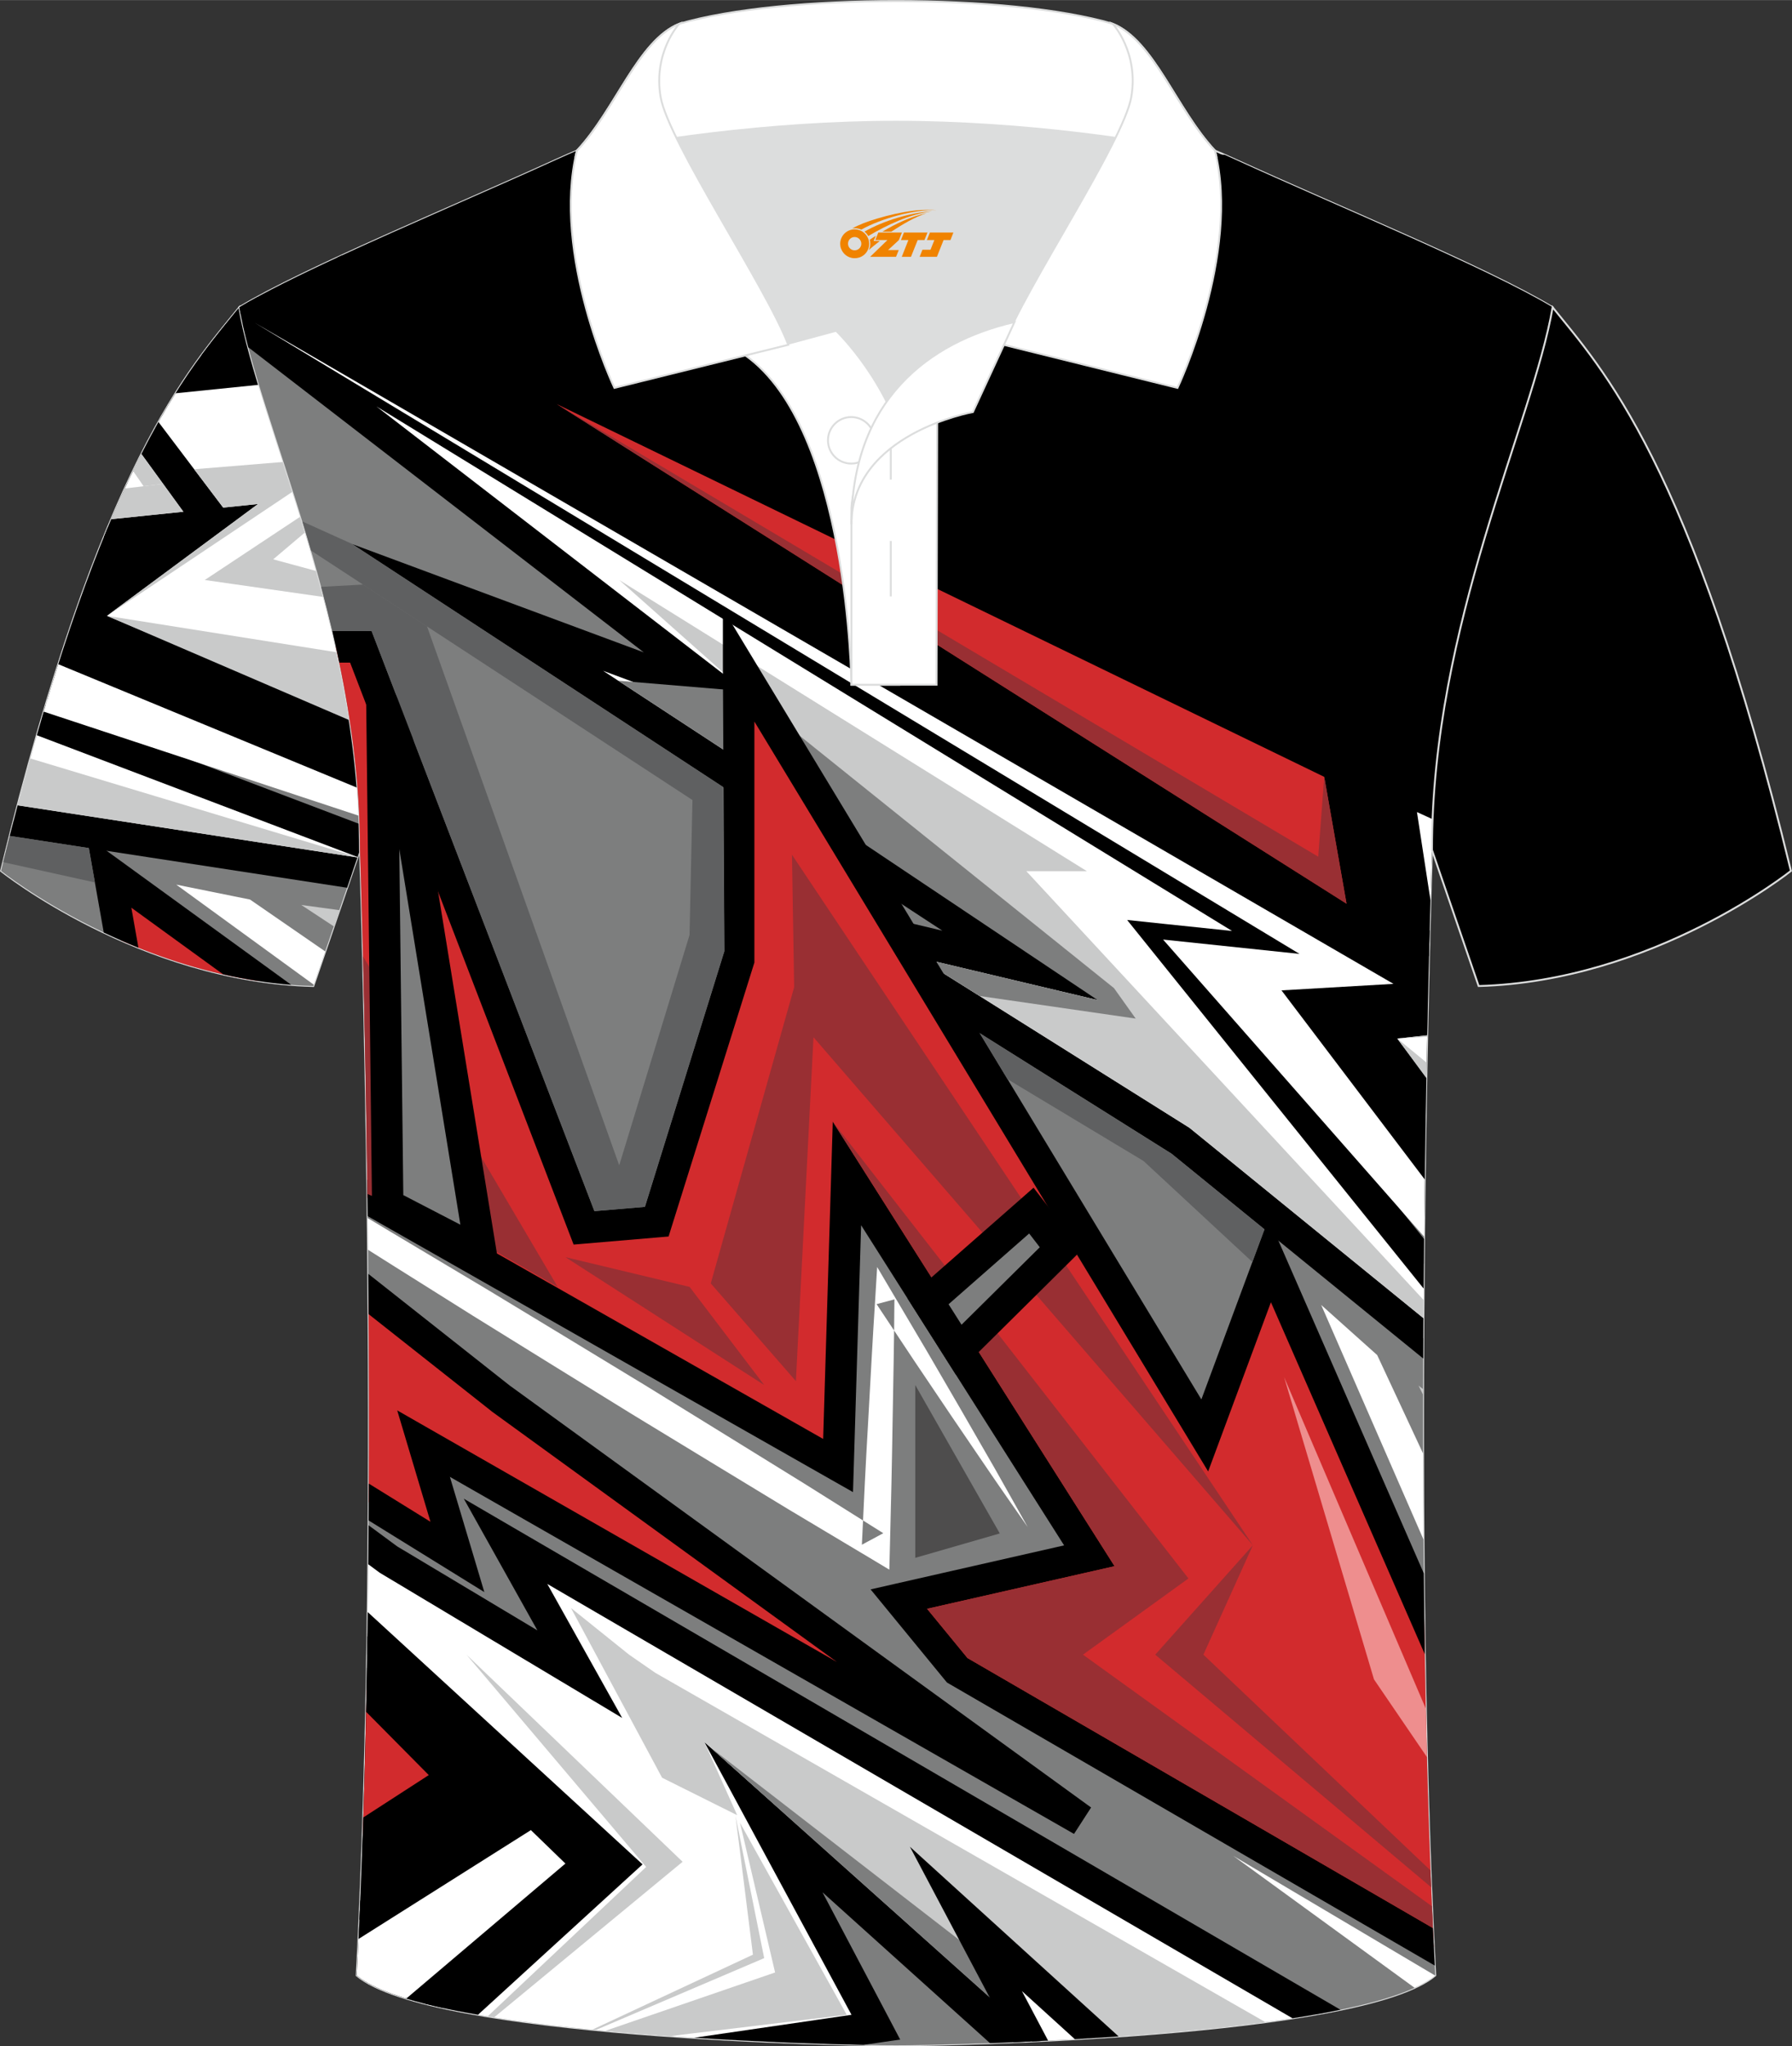 <?xml version="1.0" encoding="utf-8"?>
<!-- Generator: Adobe Illustrator 24.0.1, SVG Export Plug-In . SVG Version: 6.00 Build 0)  -->
<svg xmlns="http://www.w3.org/2000/svg" xmlns:xlink="http://www.w3.org/1999/xlink" version="1.1" id="图层_1" x="0px" y="0px" width="379.8px" height="433.5px" viewBox="0 0 379.95 433.64" enable-background="new 0 0 379.95 433.64" xml:space="preserve">
<rect x="0" y="0" width="379.95" height="433.64" fill="#333333" stroke="none"/>
<g>
	<path fill-rule="evenodd" clip-rule="evenodd" stroke="#DCDDDD" stroke-width="0.4" stroke-miterlimit="22.926" d="M50.74,65.11   C40.5,77.91,21.38,97.53,0.22,184.55c0,0,29.19,23.38,66.21,24.4c0,0,7.16-20.82,9.9-28.84l0,0   C76.33,132.33,55.02,89.87,50.74,65.11z"/>
	<g>
		<path fill-rule="evenodd" clip-rule="evenodd" fill="#7D7E7E" d="M50.74,65.11C40.5,77.91,21.38,97.53,0.22,184.55    c0,0,29.19,23.38,66.21,24.4c0,0,7.16-20.82,9.9-28.84l0,0C76.33,132.33,55.02,89.87,50.74,65.11z"/>
		<path fill-rule="evenodd" clip-rule="evenodd" fill="#FFFFFF" d="M2.89,173.89l71.8,11.02l1.64-4.8l0,0    c0-0.63-0.01-1.26-0.01-1.89L8.74,152.58C6.82,159.14,4.87,166.23,2.89,173.89z"/>
		<path fill-rule="evenodd" clip-rule="evenodd" d="M3.74,170.64l72.05,11.06l-2.2,6.42L2.06,177.14    C2.62,174.93,3.18,172.76,3.74,170.64L3.74,170.64z M75.82,181.61l0.51-1.5l0,0c0-1.84-0.04-3.67-0.1-5.49L9.7,149.37    c-0.63,2.09-1.26,4.23-1.89,6.43L75.82,181.61z"/>
		<path fill-rule="evenodd" clip-rule="evenodd" fill="#C9CACA" d="M6.42,160.72l69.39,20.91l-0.02,0.06L3.73,170.66    C4.63,167.23,5.53,163.92,6.42,160.72z"/>
		<path fill-rule="evenodd" clip-rule="evenodd" fill="#D22B2D" d="M23.13,184.8L55,207.93c-10.97-1.63-20.95-4.97-29.3-8.63    L23.13,184.8z"/>
		<path fill-rule="evenodd" clip-rule="evenodd" d="M25.1,182.09l36.64,26.6c-4.99-0.39-9.81-1.17-14.42-2.21l-19.47-14.13l1.5,8.48    c-2.59-1.04-5.04-2.13-7.35-3.22l-2.17-12.24l-1.44-8.14L25.1,182.09z"/>
		<path fill-rule="evenodd" clip-rule="evenodd" d="M76.11,171.45l-66.08-23.17c4.45-14.74,8.76-26.7,12.84-36.53l50.98,38.93    C74.94,157.44,75.74,164.37,76.11,171.45L76.11,171.45z M72.62,143.78c-6.3-32.54-18.72-60.41-21.87-78.67    c-2.27,2.84-4.98,6.02-8.05,10.19L72.62,143.78z"/>
		<path fill-rule="evenodd" clip-rule="evenodd" fill="#FFFFFF" d="M9.27,150.8l66.9,22.09c-0.09-1.99-0.21-3.96-0.36-5.93    l-63.45-26.21C11.34,143.96,10.31,147.31,9.27,150.8z"/>
		<polygon fill-rule="evenodd" clip-rule="evenodd" fill="#FFFFFF" points="53.01,190.62 68.96,201.62 66.53,208.67 37.37,187.46       "/>
		<polygon fill-rule="evenodd" clip-rule="evenodd" fill="#C9CACA" points="71.96,192.87 63.88,191.77 70.78,196.31   "/>
		<path fill-rule="evenodd" clip-rule="evenodd" fill="#5F6061" d="M20.13,187l-19.46-4.3c0.46-1.89,0.93-3.75,1.39-5.57l16.78,2.58    L20.13,187z"/>
		<path fill-rule="evenodd" clip-rule="evenodd" d="M73.84,150.69l-51.8-36.93c11.71-28.8,21.67-39.94,28.22-48.05l1.06,2.38    C55.49,87.68,68.38,116.95,73.84,150.69z"/>
		<path fill-rule="evenodd" clip-rule="evenodd" fill="#FFFFFF" d="M54.91,81.53l-17.68,1.8c-4.13,6.56-8.71,15.08-13.63,26.68    l31.12-3.22L22.68,130.5L74.05,152C69.81,124.76,60.62,100.36,54.91,81.53z"/>
		<path fill-rule="evenodd" clip-rule="evenodd" d="M33.6,89.42l16,21.15l-7.43,2.4L29.99,96.2C31.22,93.76,32.43,91.51,33.6,89.42z    "/>
		<path fill-rule="evenodd" clip-rule="evenodd" fill="#C9CACA" d="M26.47,103.5l8.12-0.96l4.28,5.89l-15.27,1.58    C24.57,107.72,25.53,105.55,26.47,103.5z"/>
		<path fill-rule="evenodd" clip-rule="evenodd" fill="#C9CACA" d="M41.17,99.43l18.94-1.55c0.66,2.04,1.33,4.13,2,6.26L22.68,130.5    l32.04-23.71l-7.4,0.76L41.17,99.43z"/>
		<path fill-rule="evenodd" clip-rule="evenodd" fill="#C9CACA" d="M22.68,130.5l48.79,7.73c1.02,4.7,1.93,9.51,2.68,14.41    L22.68,130.5z"/>
		<path fill-rule="evenodd" clip-rule="evenodd" fill="#C9CACA" d="M63.76,109.42L43.42,122.9l25.24,3.61    c-0.48-1.85-0.98-3.68-1.48-5.48l-9.25-2.51l6.84-5.79C64.44,111.62,64.1,110.52,63.76,109.42z"/>
		<path fill-rule="evenodd" clip-rule="evenodd" fill="#C9CACA" d="M28.21,99.79l2.24,3.24l4.14-0.49l-4.61-6.32    C29.39,97.36,28.81,98.55,28.21,99.79z"/>
	</g>
	<path fill-rule="evenodd" clip-rule="evenodd" stroke="#DCDDDD" stroke-width="0.4" stroke-miterlimit="22.926" d="M76.33,180.12   c0,0,4.68,137.15-0.7,238.51c15.6,13.14,104.62,14.84,114.34,14.81c9.72,0.03,98.74-1.67,114.34-14.82   c-5.38-101.36-0.7-238.51-0.7-238.51c0-47.79,21.31-90.25,25.59-115c-13.68-8.25-45.44-21.32-67.38-31.34   c-5.84-2.66-10.73-4.57-15.09-5.94l-113.56-0.01c-4.32,1.37-9.2,3.29-15.06,5.95c-21.94,10.02-53.7,23.09-67.37,31.34   C55.02,89.87,76.33,132.33,76.33,180.12z"/>
	<g>
		<path fill-rule="evenodd" clip-rule="evenodd" fill="#7D7E7E" d="M259.69,32.81l-137.15-0.99c-1.41,0.6-2.89,1.25-4.43,1.95    c-21.94,10.02-53.7,23.09-67.37,31.34c4.28,24.76,25.59,67.22,25.59,115.01c0,0,4.68,137.15-0.7,238.51    c15.6,13.14,104.62,14.84,114.34,14.81c9.72,0.03,98.74-1.67,114.34-14.82c-5.38-101.36-0.7-238.51-0.7-238.51    c0-47.79,21.31-90.25,25.59-115c-13.68-8.25-45.44-21.32-67.38-31.34C261.1,33.44,260.39,33.12,259.69,32.81z"/>
		<path fill-rule="evenodd" clip-rule="evenodd" fill="#FFFFFF" d="M275.53,202.14L51.34,64.75c-0.2,0.12-0.4,0.24-0.6,0.36    c0.18,1.07,0.4,2.17,0.65,3.3L155.92,149l-54.66-20.29l116.35,76.19l-41.82-9.94l74.53,46.79l51.45,41.86    c0.03-5.38,0.06-10.65,0.11-15.79L246.6,199.1L275.53,202.14z"/>
		<path fill-rule="evenodd" clip-rule="evenodd" d="M261.23,197.28L79.82,86.12l78.13,60.24l17.38,13.4l-20.58-7.64l-26.88-9.98    l91.57,59.96l15.98,10.46l-18.58-4.41l-22.15-5.26l57.41,36.04l0.33,0.24l49.37,40.16c-0.02,2.82-0.03,5.68-0.04,8.56    l-53.37-43.42l-74.37-46.69l-17.12-10.75l19.67,4.67l23.24,5.52L74.65,115.28l61.85,22.96L52.64,73.58    c-0.79-3.01-1.44-5.84-1.89-8.47c1.18-0.71,2.49-1.46,3.92-2.23l222.61,136.41l12.57,7.7l-14.65-1.54l-20.98-2.2l47.72,59.3    c-0.04,3.44-0.07,6.95-0.09,10.52L244,201.19l-5.02-6.24l7.96,0.84L261.23,197.28z"/>
		<polygon fill-rule="evenodd" clip-rule="evenodd" fill="#C9CACA" points="131.3,122.91 230.45,184.61 217.61,184.61     301.82,275.46 301.8,279.33 252.12,238.94 200.03,206.24 197.74,204.07 234.17,212.9 154.12,152.17 157.8,146.47   "/>
		<polygon fill-rule="evenodd" clip-rule="evenodd" fill="#7D7E7E" points="157.8,146.47 236.2,209.4 240.8,215.85 207.7,211.06     200.03,206.24 198.55,203.8 232.71,211.92 153.35,158.83 131.08,144.24   "/>
		<path fill-rule="evenodd" clip-rule="evenodd" fill="#FFFFFF" d="M279.23,426.85L107.19,326.63l15.73,28.16L82.35,330.5    l-4.23-3.14c-0.05,6.22-0.12,12.47-0.21,18.75l53.39,48.98l-34.06,31.12c19.41,3.81,46.76,5.67,66.88,6.54l21.59-3.15    l-23.03-43.62l52.01,46.81C233.76,432,259.75,430.3,279.23,426.85z"/>
		<path fill-rule="evenodd" clip-rule="evenodd" d="M209.91,432.98l-35.52-31.97l14.27,27.03l2.2,4.18l-4.69,0.68l-3.11,0.45    c-7.98-0.16-21.27-0.58-35.91-1.51l33.39-4.87l-31.21-57.83l71.33,63.38C216.86,432.71,213.24,432.86,209.91,432.98L209.91,432.98    z M93.21,425.36l33.14-30.28l-48.51-44.51c0.05-2.98,0.09-5.96,0.13-8.94l55.59,51l2.68,2.46l-2.7,2.46l-32.19,29.41    C98.49,426.47,95.76,425.93,93.21,425.36L93.21,425.36z M78.15,323.23c-0.02,2.74-0.04,5.5-0.07,8.26l2.28,1.69l0.27,0.18    l40.58,24.29l10.71,6.41l-6.09-10.89l-9.79-17.51l158.01,92.05c3.57-0.55,6.98-1.15,10.16-1.81L108.87,323.74l-10.53-6.14    l5.95,10.64l9.65,17.26l-29.72-17.79L78.15,323.23z"/>
		<path fill-rule="evenodd" clip-rule="evenodd" fill="#C9CACA" d="M98.91,350.65l45.82,43.89l-39.98,32.99    c-0.46-0.07-0.91-0.15-1.36-0.22L137,395.64L98.91,350.65z"/>
		<path fill-rule="evenodd" clip-rule="evenodd" fill="#C9CACA" d="M156.89,386.26l7.45,31.74l-36.06,12.39    c4.57,0.42,9.16,0.79,13.68,1.11l37.57-4.53L156.89,386.26z"/>
		<polygon fill-rule="evenodd" clip-rule="evenodd" fill="#C9CACA" points="155.95,384.83 159.64,414.23 125.56,430.13 126.3,430.2     162.03,414.96   "/>
		<path fill-rule="evenodd" clip-rule="evenodd" fill="#C9CACA" d="M268.3,428.53l-129.34-74.02l-5.58-3.86l-12.32-9.89l19.32,35.97    l15.92,7.94l-6.97-15.53l70.89,63.4C234.98,431.84,252.73,430.61,268.3,428.53z"/>
		<path fill-rule="evenodd" clip-rule="evenodd" fill="#7D7E7E" d="M150.7,370.36L230.39,432c-3.5,0.21-6.9,0.39-10.16,0.55    L150.7,370.36z"/>
		<path fill-rule="evenodd" clip-rule="evenodd" fill="#D22B2D" d="M269.22,267.05l32.75,74.9c0.31,23.88,0.93,48.03,2.03,70.62    l-101.06-58.61l-12.38-15.09l40.39-9.18l-51.39-81.03l-1.88,61.89L77.9,253.84c-0.53-43.05-1.58-73.73-1.58-73.73    c0-15-2.1-29.48-5.12-43.05h5.29l47.31,123.13l15.42-1.31l17.36-55.4v-62.54l98.83,163.24L269.22,267.05z"/>
		<path fill-rule="evenodd" clip-rule="evenodd" d="M272.28,265.72l29.6,67.69c0.06,5.7,0.13,11.43,0.22,17.16l-32.63-74.61    l-13.31,35.86L159.95,152.9v50.59v0.49l-0.16,0.5l-17.36,55.4l-0.67,2.15l-2.24,0.19l-15.42,1.31l-2.48,0.21l-0.9-2.35    L74.23,140.41h-2.29c-0.47-2.25-0.97-4.48-1.48-6.69h6.05h2.28l0.83,2.16l46.41,120.78l10.71-0.91l16.84-54.17l-0.31-60.64v-11.95    l6.19,10.23l95.26,157.34l11.39-30.68l2.87-7.73L272.28,265.72L272.28,265.72z M304.21,416.54c-0.14-2.63-0.26-5.27-0.39-7.94    l-98.69-57.23l-8.57-10.44l35.13-7.98l4.62-1.05l-2.53-3.99l-51.39-81.03l-5.82-9.18l-0.33,10.88l-1.71,56.35l-96.67-54.94    c0.03,2.53,0.07,5.1,0.1,7.73l98.09,55.75l4.81,2.73l0.17-5.54l1.55-51.02l43.04,67.85l-35.77,8.13l-5.26,1.2l3.42,4.17    l12.38,15.09l0.39,0.47l0.51,0.3L304.21,416.54z"/>
		<path fill-rule="evenodd" clip-rule="evenodd" fill="#992F33" d="M303.62,403.98l-74-53.33l22.36-16.15l-75.41-96.8l59.75,94.2    l-39.75,9.03l8.57,10.44l98.69,57.22C303.75,407.06,303.68,405.52,303.62,403.98z"/>
		<path fill-rule="evenodd" clip-rule="evenodd" fill="#992F33" d="M303.31,396.38l-48.16-45.73l10.49-23.19l-20.7,23.19l58.51,49.3    C303.4,398.76,303.36,397.57,303.31,396.38z"/>
		<polygon fill-rule="evenodd" clip-rule="evenodd" fill="#992F33" points="265.64,327.46 167.92,181.13 168.38,209.2 150.7,271.97     168.75,292.68 172.48,219.8   "/>
		<polygon fill-rule="evenodd" clip-rule="evenodd" fill="#992F33" points="146.21,272.71 162.03,293.51 119.89,266.41   "/>
		<path fill-rule="evenodd" clip-rule="evenodd" fill="#992F33" d="M118.24,272.71l-41.27-70.06c0.31,12.75,0.68,30.17,0.94,50.37    l13.89,5.95l-1.22-2.05L118.24,272.71z"/>
		<path fill-rule="evenodd" clip-rule="evenodd" d="M301.97,259.19l-47.65-56.22l36.02,4.14L50.99,66.44    c-0.09-0.45-0.17-0.89-0.24-1.33C55.9,62,63.64,58.2,72.45,54.13l131.36,66.02l85.85,44.17l13.46,32.93    C302.75,211.38,302.26,233.26,301.97,259.19z"/>
		<path fill-rule="evenodd" clip-rule="evenodd" fill="#FFFFFF" d="M246.6,199.1l55.34,62.94c0.04-4.14,0.09-8.17,0.14-12.1    l-30.37-40.07l23.74-1.38L53.92,68.34l221.61,133.8L246.6,199.1z"/>
		<path fill-rule="evenodd" clip-rule="evenodd" fill="#FFFFFF" d="M292,287.16l9.73,20.86c0.01,6,0.04,12.08,0.08,18.21    l-21.68-49.69L292,287.16L292,287.16z M299.93,421.25L261.5,393.3l42.78,25.35C303.18,419.57,301.7,420.43,299.93,421.25z"/>
		<polygon fill-rule="evenodd" clip-rule="evenodd" fill="#C9CACA" points="301.74,294.39 300.77,293.63 301.73,295.57   "/>
		<polygon fill-rule="evenodd" clip-rule="evenodd" fill="#7D7E7E" points="224.89,264.61 203.26,286.02 196.77,275.78     218.67,256.55   "/>
		<path fill-rule="evenodd" clip-rule="evenodd" d="M227.25,266.97l-21.63,21.42l-2.95,2.92l-2.22-3.5l-6.5-10.25l-1.53-2.41    l2.15-1.89l21.91-19.23l2.66-2.34l2.17,2.81l6.22,8.06l1.8,2.33L227.25,266.97L227.25,266.97z M203.87,280.73l16.59-16.42    l-2.25-2.92l-17.09,15L203.87,280.73z"/>
		<polygon fill-rule="evenodd" clip-rule="evenodd" fill="#7D7E7E" points="83.73,153.39 101.97,265.55 82.21,255.31 80.97,148.68       "/>
		<path fill-rule="evenodd" clip-rule="evenodd" d="M87.02,152.86l18.24,112.16l1.07,6.55l-5.89-3.05l-19.76-10.24l-1.78-0.92    l-0.02-2.02l-1.24-106.62l-0.15-12.55L83.84,147l2.76,4.71l0.32,0.55L87.02,152.86L87.02,152.86z M97.61,259.53l-12.95-79.61    l0.85,73.34L97.61,259.53z"/>
		<path fill-rule="evenodd" clip-rule="evenodd" fill="#FFFFFF" d="M217.89,323.59c-2.71-3.91-5.46-7.79-8.14-11.73l-8.03-11.79    l-7.97-11.83l-7.89-11.88l3.78-1.01c-0.05,4.35-0.07,8.7-0.16,13.05l-0.23,13.05c-0.13,8.7-0.33,17.4-0.56,26.1l-0.13,5.08    l-4.41-2.64l-16.86-10.07l-16.78-10.19l-16.78-10.21l-16.71-10.32l-16.69-10.34L83.7,268.42l-5.66-3.57    c-0.02-2.27-0.05-4.51-0.07-6.72c2.94,1.77,5.88,3.54,8.84,5.29l16.86,10.06l16.79,10.17l16.78,10.19l16.71,10.31l16.7,10.32    l16.63,10.44l-4.54,2.44c0.4-8.69,0.82-17.38,1.33-26.07l0.72-13.03c0.22-4.34,0.52-8.69,0.78-13.03l0.41-6.72l3.37,5.7    l7.26,12.27l7.17,12.33l7.12,12.36C213.25,315.28,215.55,319.45,217.89,323.59z"/>
		<path fill-rule="evenodd" clip-rule="evenodd" fill="#D22B2D" d="M229.38,385.75l-123.15-89.34l-28.11-22.19    c0.1,13.99,0.14,28.86,0.06,44.1l18.8,11.63l-7.18-24.01L229.38,385.75z"/>
		<path fill-rule="evenodd" clip-rule="evenodd" d="M177.46,352.21l-73.19-53.1l-0.1-0.09l-26.02-20.54    c-0.02-2.88-0.04-5.73-0.06-8.53l30.1,23.76v-0.01l123.15,89.34l-3.62,5.6L95.39,312.97l4.79,16.01l2.51,8.41l-7.46-4.62    l-17.07-10.56c0.02-2.61,0.03-5.22,0.04-7.81l13.07,8.09l-4.66-15.61l-2.39-8l7.25,4.15L177.46,352.21z"/>
		<polygon fill-rule="evenodd" clip-rule="evenodd" fill="#4E4D4D" points="211.98,324.96 194.06,293.51 194.06,330.13   "/>
		<polygon fill-rule="evenodd" clip-rule="evenodd" fill="#D22B2D" points="285.5,191.5 118.04,85.62 280.77,164.62   "/>
		<path fill-rule="evenodd" clip-rule="evenodd" fill="#FFFFFF" d="M232.56,431.86l-27.76-25.22l13.75,25.98    C222.97,432.42,227.69,432.17,232.56,431.86z"/>
		<path fill-rule="evenodd" clip-rule="evenodd" d="M227.9,432.14l-11.23-10.2l5.56,10.51c-2.55,0.13-5.01,0.24-7.37,0.34    l-13.02-24.59l-8.92-16.85l14.12,12.83l30.14,27.38C234.04,431.77,230.93,431.97,227.9,432.14z"/>
		<polygon fill-rule="evenodd" clip-rule="evenodd" points="215.4,426.01 220.96,432.51 218.77,432.61   "/>
		<path fill-rule="evenodd" clip-rule="evenodd" d="M87.04,357.27l-9.14-10.52c-0.36,24.46-1.06,49.08-2.27,71.88    c3.2,2.69,9.48,4.9,17.53,6.72l32.94-30.26L87.04,357.27z"/>
		<path fill-rule="evenodd" clip-rule="evenodd" fill="#FFFFFF" d="M124.84,395.09l-11.85-11.47l-36.78,23.22    c-0.18,3.98-0.37,7.91-0.57,11.79c2.77,2.33,7.86,4.3,14.41,5.97L124.84,395.09z"/>
		<path fill-rule="evenodd" clip-rule="evenodd" d="M119.88,394.92l-7.32-7.09L76.02,410.9c0.13-2.69,0.25-5.39,0.36-8.11    l34.83-21.99l2.21-1.4l1.89,1.83l11.85,11.47l2.64,2.56l-2.81,2.38l-32.92,27.92c-2.87-0.63-5.54-1.3-7.93-2.03L119.88,394.92z"/>
		<path fill-rule="evenodd" clip-rule="evenodd" fill="#D22B2D" d="M77.71,358.11l18.44,18.62L76.9,389.19    C77.25,378.96,77.51,368.55,77.71,358.11z"/>
		<path fill-rule="evenodd" clip-rule="evenodd" d="M77.8,353.45l20.72,20.93l2.89,2.92l-3.44,2.23l-21.21,13.73    c0.1-2.69,0.19-5.4,0.28-8.12l13.87-8.97l-13.28-13.41C77.69,359.66,77.74,356.55,77.8,353.45z"/>
		<path fill-rule="evenodd" clip-rule="evenodd" fill="#5F6061" d="M146.82,169.53l-0.62,28.6l-14.91,48.82L90.55,132.77l-13.61-8.9    l-8.85,0.48c0.82,3.07,1.62,6.2,2.37,9.38l8.33-0.01l47.24,122.93l10.71-0.91l16.84-54.17l-0.31-34.83l-78.61-51.48l-10.55-4.76    c0.62,2.02,1.23,4.08,1.84,6.17l80.88,52.87v-0.01H146.82z"/>
		<polygon fill-rule="evenodd" clip-rule="evenodd" fill="#5F6061" points="265.53,267.43 242.46,246.03 213.62,228.69     207.72,218.94 248.53,244.59 268.1,260.51   "/>
		<path fill-rule="evenodd" clip-rule="evenodd" fill="#EE8E8E" d="M302.32,362.12l-30.05-70.27l19.05,64.04l11.24,16.48    C302.47,368.96,302.39,365.54,302.32,362.12z"/>
		<path fill-rule="evenodd" clip-rule="evenodd" d="M302.98,202.69L287.45,168L71.41,54.61c14.74-6.83,32.72-14.46,46.71-20.84    c1.62-0.73,3.16-1.41,4.63-2.03l136.85,1.04c0.73,0.32,1.47,0.65,2.23,1c21.94,10.02,53.7,23.09,67.38,31.34    c-4.28,24.75-25.59,67.21-25.59,115C303.61,180.11,303.33,188.52,302.98,202.69z"/>
		<polygon fill-rule="evenodd" clip-rule="evenodd" fill="#992F33" points="280.77,164.62 279.5,181.54 118.04,85.62 285.5,191.5       "/>
		<path fill-rule="evenodd" clip-rule="evenodd" fill="#FFFFFF" d="M303.75,173.6l-3.32-1.52l2.87,18.72    c0.19-6.84,0.32-10.69,0.32-10.69C303.61,177.93,303.66,175.76,303.75,173.6L303.75,173.6z M302.6,219.4l-6.34,0.68l6.17,8.22    C302.49,225.21,302.54,222.25,302.6,219.4z"/>
		<polygon fill-rule="evenodd" clip-rule="evenodd" fill="#C9CACA" points="302.6,219.7 296.26,220.08 302.6,219.4   "/>
		<polygon fill-rule="evenodd" clip-rule="evenodd" fill="#C9CACA" points="296.26,220.08 302.49,225.19 302.43,228.47   "/>
	</g>
	<path fill-rule="evenodd" clip-rule="evenodd" stroke="#DCDDDD" stroke-width="0.4" stroke-miterlimit="22.926" d="M329.2,65.11   c10.24,12.8,29.36,32.42,50.52,119.44c0,0-29.19,23.38-66.21,24.4c0,0-7.16-20.82-9.9-28.84l0,0   C303.61,132.33,324.92,89.87,329.2,65.11z"/>
	<path fill-rule="evenodd" clip-rule="evenodd" fill="#DCDDDD" d="M187.99,85.11c6.44-9.11,16.35-14.37,26.94-16.84   c5.24-10.64,16.08-27.82,21.62-39.15c-26.77-6.51-66.39-6.51-93.16,0c6.42,13.14,20,34.17,23.66,43.71l10.22-2.75   C177.27,70.09,183.27,75.76,187.99,85.11z"/>
	
		<path fill-rule="evenodd" clip-rule="evenodd" fill="#FFFFFF" stroke="#DCDDDD" stroke-width="0.4" stroke-miterlimit="22.926" d="   M158.01,75.28l19.26-5.19c0,0,11.74,11.1,15.3,27.84s-1.86,47.18-1.86,47.18h-10.18C180.53,145.1,180,90.85,158.01,75.28z"/>
	
		<path fill-rule="evenodd" clip-rule="evenodd" fill="#FFFFFF" stroke="#DCDDDD" stroke-width="0.4" stroke-miterlimit="22.926" d="   M180.53,107.56v37.54h18.04l0.14-60.77C189.87,87.24,181.02,98.77,180.53,107.56z"/>
	
		<path fill-rule="evenodd" clip-rule="evenodd" fill="#FFFFFF" stroke="#DCDDDD" stroke-width="0.4" stroke-miterlimit="22.926" d="   M122.05,33.11c13.38-3.26,40.91-7.33,67.92-7.33c27,0,54.53,4.07,67.92,7.33l-0.28-1.2c-8.23-8.78-12.93-23.33-21.69-26.89   C224.98,1.8,207.48,0.2,189.97,0.2c-17.5,0-35.01,1.61-45.95,4.82c-8.77,3.57-13.47,18.11-21.69,26.89L122.05,33.11z"/>
	
		<path fill-rule="evenodd" clip-rule="evenodd" fill="#FFFFFF" stroke="#DCDDDD" stroke-width="0.4" stroke-miterlimit="22.926" d="   M144.02,5.02c0,0-5.58,6.05-3.95,15.53c1.63,9.49,22.57,40.53,27.06,52.51l-36.86,9.13c0,0-13.39-28.22-7.95-50.28   C130.56,23.13,135.26,8.59,144.02,5.02z"/>
	
		<path fill-rule="evenodd" clip-rule="evenodd" fill="#FFFFFF" stroke="#DCDDDD" stroke-width="0.4" stroke-miterlimit="22.926" d="   M235.92,5.02c0,0,5.58,6.05,3.94,15.53c-1.63,9.49-22.57,40.53-27.06,52.51l36.86,9.13c0,0,13.39-28.22,7.95-50.28   C249.39,23.13,244.68,8.59,235.92,5.02z"/>
	<path fill="none" stroke="#DCDDDD" stroke-width="0.4" stroke-miterlimit="22.926" d="M185.41,93.3c0-2.72-2.21-4.93-4.93-4.93   c-2.72,0-4.93,2.21-4.93,4.93s2.21,4.93,4.93,4.93S185.41,96.01,185.41,93.3z"/>
	
		<line fill="none" stroke="#DCDDDD" stroke-width="0.4" stroke-miterlimit="22.926" x1="188.87" y1="114.63" x2="188.87" y2="126.38"/>
	
		<line fill="none" stroke="#DCDDDD" stroke-width="0.4" stroke-miterlimit="22.926" x1="188.87" y1="89.87" x2="188.87" y2="101.62"/>
	
		<path fill-rule="evenodd" clip-rule="evenodd" fill="#FFFFFF" stroke="#DCDDDD" stroke-width="0.4" stroke-miterlimit="22.926" d="   M215.09,68.24l-8.81,19.07c0,0-25.75,4.58-25.75,23.82C180.53,84.95,196.81,72.44,215.09,68.24z"/>
	
</g>
<g id="图层_x0020_1">
	<path fill="#F08300" d="M178.32,52.67c0.416,1.136,1.472,1.984,2.752,2.032c0.144,0,0.304,0,0.448-0.016h0.016   c0.016,0,0.064,0,0.128-0.016c0.032,0,0.048-0.016,0.08-0.016c0.064-0.016,0.144-0.032,0.224-0.048c0.016,0,0.016,0,0.032,0   c0.192-0.048,0.4-0.112,0.576-0.208c0.192-0.096,0.4-0.224,0.608-0.384c0.672-0.56,1.104-1.408,1.104-2.352   c0-0.224-0.032-0.448-0.08-0.672l0,0C184.16,50.79,184.11,50.62,184.03,50.44C183.56,49.35,182.48,48.59,181.21,48.59C179.52,48.59,178.14,49.96,178.14,51.66C178.14,52.01,178.2,52.35,178.32,52.67L178.32,52.67L178.32,52.67z M182.62,51.69L182.62,51.69C182.59,52.47,181.93,53.07,181.15,53.03C180.36,53,179.77,52.35,179.8,51.56c0.032-0.784,0.688-1.376,1.472-1.344   C182.04,50.25,182.65,50.92,182.62,51.69L182.62,51.69z"/>
	<polygon fill="#F08300" points="196.65,49.27 ,196.01,50.86 ,194.57,50.86 ,193.15,54.41 ,191.2,54.41 ,192.6,50.86 ,191.02,50.86    ,191.66,49.27"/>
	<path fill="#F08300" d="M198.62,44.54c-1.008-0.096-3.024-0.144-5.056,0.112c-2.416,0.304-5.152,0.912-7.616,1.664   C183.9,46.92,182.03,47.64,180.68,48.41C180.88,48.38,181.07,48.36,181.26,48.36c0.48,0,0.944,0.112,1.36,0.288   C186.72,46.33,193.92,44.28,198.62,44.54L198.62,44.54L198.62,44.54z"/>
	<path fill="#F08300" d="M184.09,50.01c4-2.368,8.88-4.672,13.488-5.248c-4.608,0.288-10.224,2-14.288,4.304   C183.61,49.32,183.88,49.64,184.09,50.01C184.09,50.01,184.09,50.01,184.09,50.01z"/>
	<polygon fill="#F08300" points="202.14,49.27 ,201.52,50.86 ,200.06,50.86 ,198.65,54.41 ,198.19,54.41 ,196.68,54.41 ,194.99,54.41    ,195.58,52.91 ,197.29,52.91 ,198.11,50.86 ,196.52,50.86 ,197.16,49.27"/>
	<polygon fill="#F08300" points="191.23,49.27 ,190.59,50.86 ,188.3,52.97 ,190.56,52.97 ,189.98,54.41 ,184.49,54.41 ,188.16,50.86    ,185.58,50.86 ,186.22,49.27"/>
	<path fill="#F08300" d="M196.51,45.13c-3.376,0.752-6.464,2.192-9.424,3.952h1.888C191.4,47.51,193.74,46.08,196.51,45.13z    M185.71,49.95C185.08,50.33,185.02,50.38,184.41,50.79c0.064,0.256,0.112,0.544,0.112,0.816c0,0.496-0.112,0.976-0.32,1.392   c0.176-0.16,0.32-0.304,0.432-0.4c0.272-0.24,0.768-0.64,1.6-1.296l0.32-0.256H185.23l0,0L185.71,49.95L185.71,49.95L185.71,49.95z"/>
</g>
</svg>